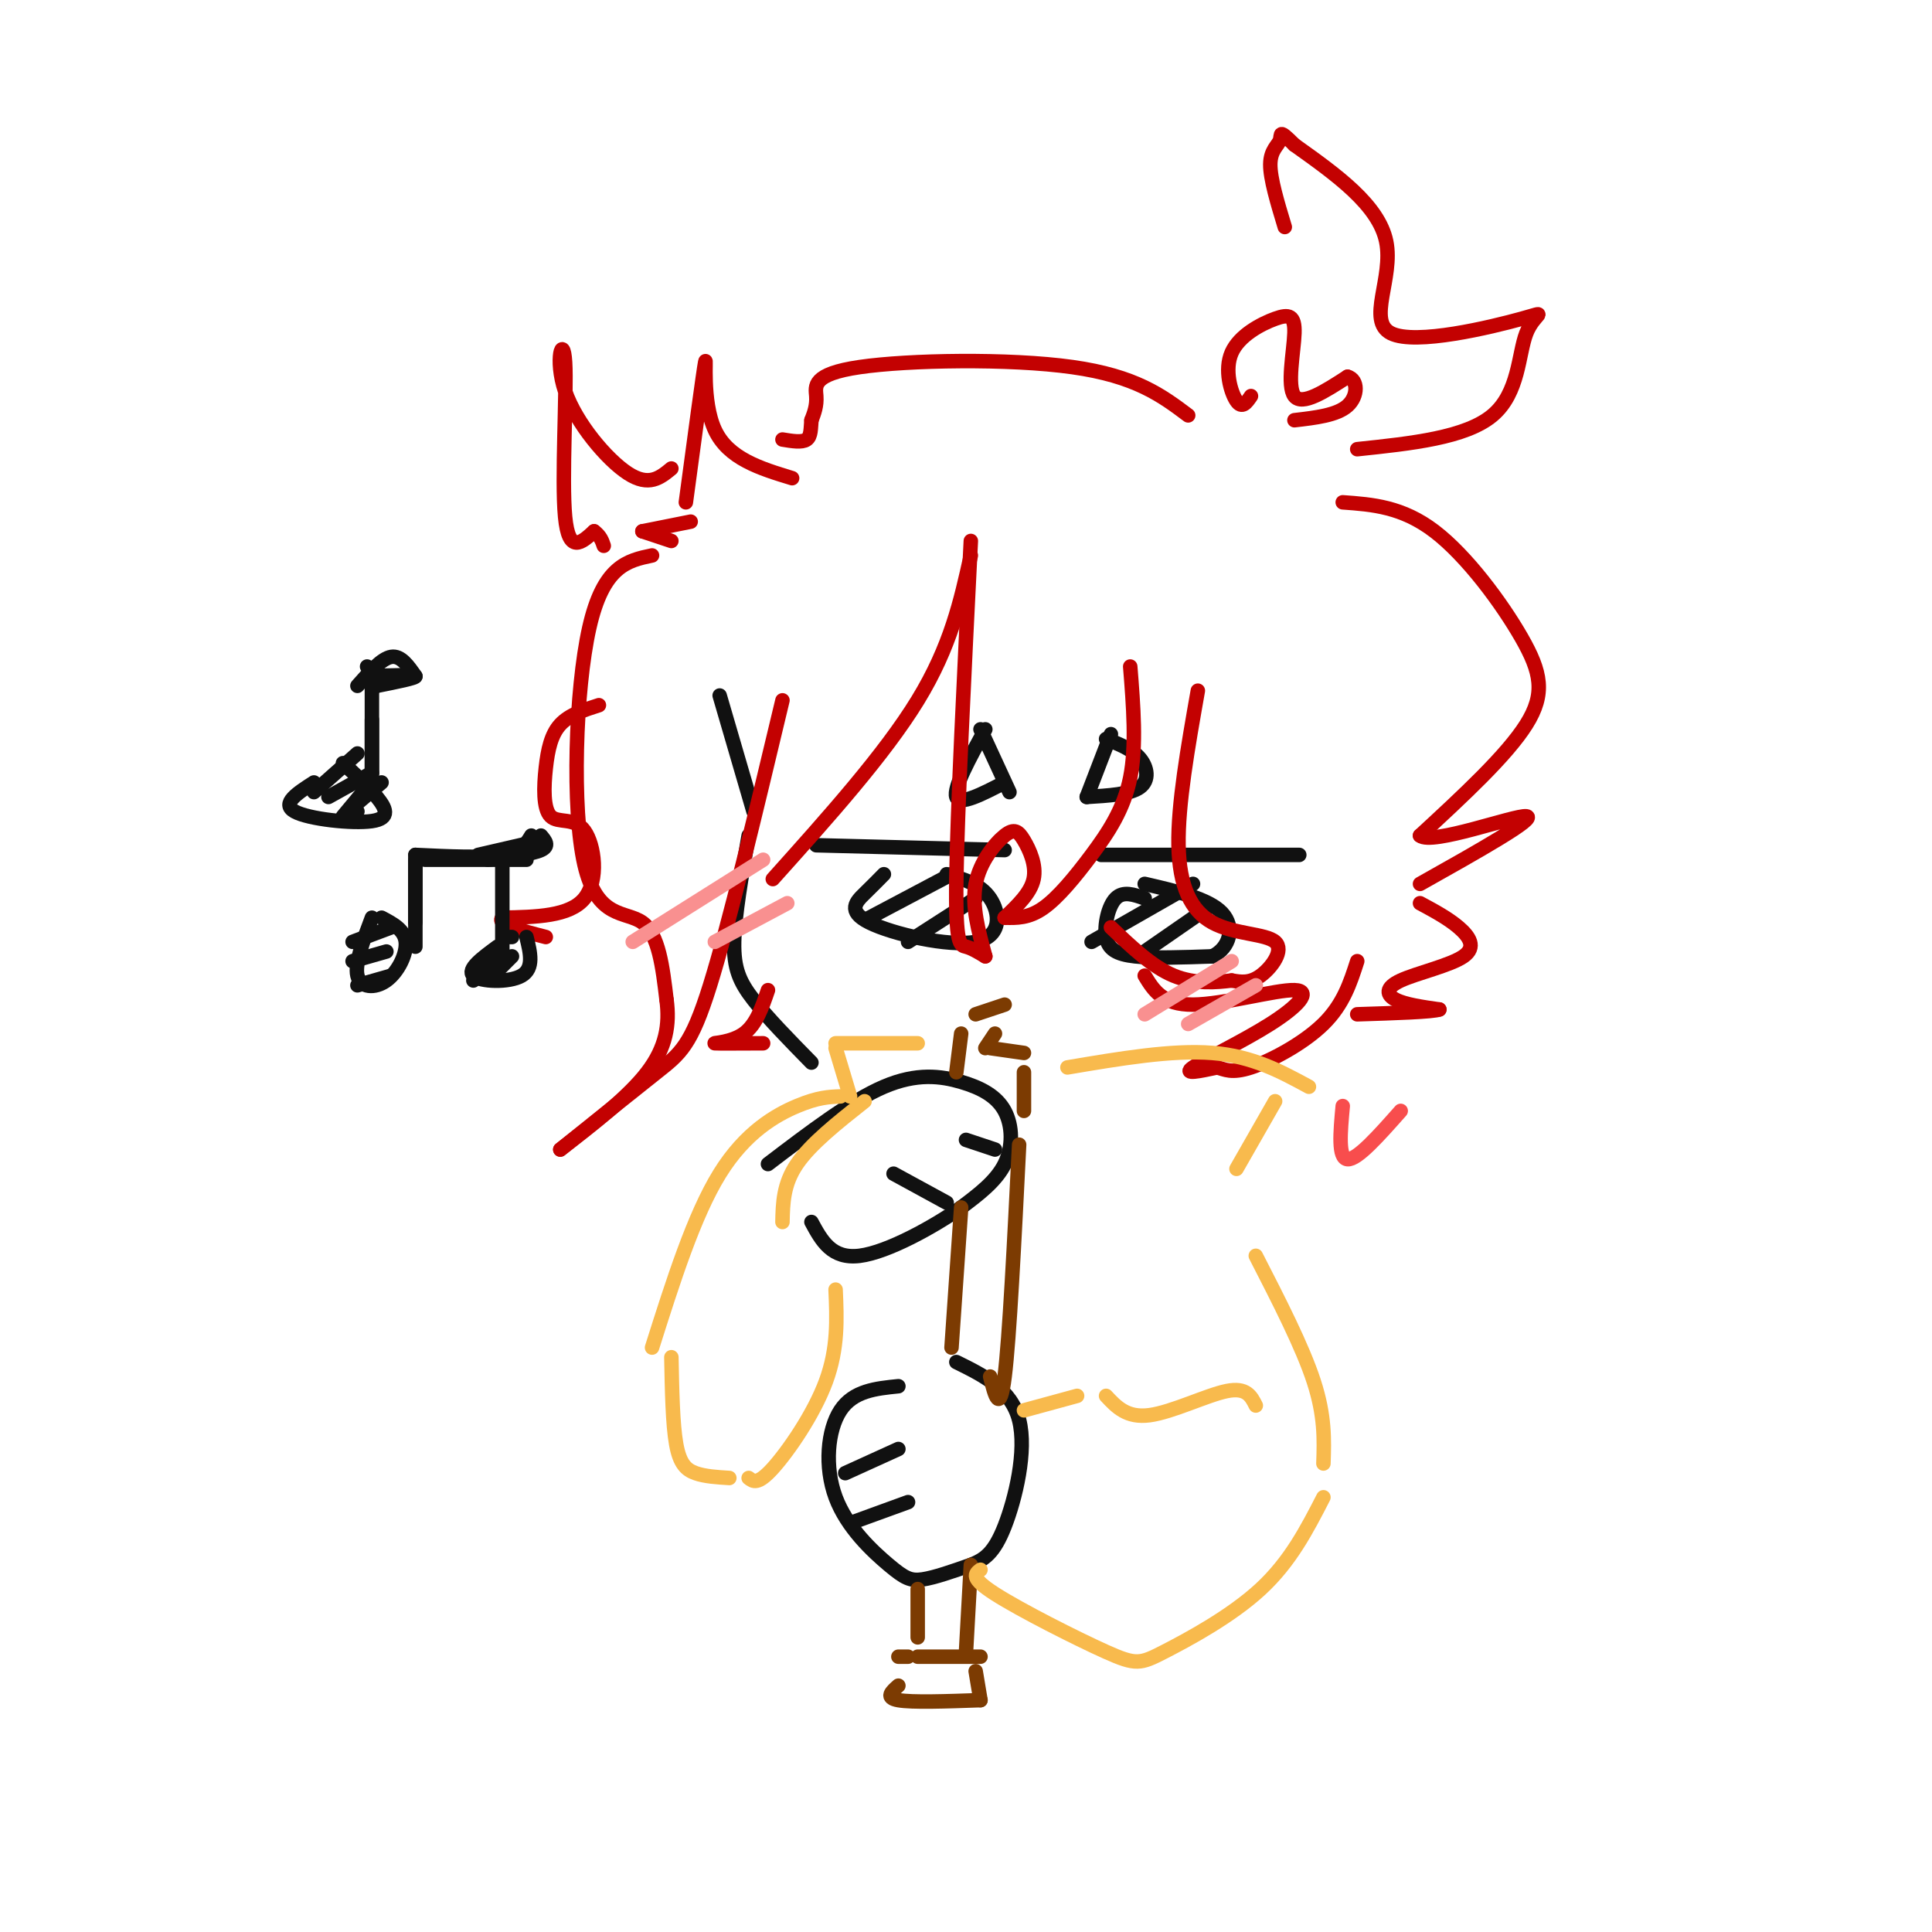 <svg viewBox='0 0 400 400' version='1.1' xmlns='http://www.w3.org/2000/svg' xmlns:xlink='http://www.w3.org/1999/xlink'><g fill='none' stroke='rgb(17,17,17)' stroke-width='3' stroke-linecap='round' stroke-linejoin='round'><path d='M149,144c0.000,0.000 7.000,24.000 7,24'/><path d='M155,173c-1.444,8.244 -2.889,16.489 -3,22c-0.111,5.511 1.111,8.289 4,12c2.889,3.711 7.444,8.356 12,13'/><path d='M159,241c8.590,-6.541 17.180,-13.081 24,-16c6.820,-2.919 11.869,-2.215 16,-1c4.131,1.215 7.343,2.943 9,6c1.657,3.057 1.759,7.445 0,11c-1.759,3.555 -5.380,6.278 -9,9'/><path d='M199,250c-5.622,3.933 -15.178,9.267 -21,10c-5.822,0.733 -7.911,-3.133 -10,-7'/><path d='M200,236c0.000,0.000 6.000,2.000 6,2'/><path d='M185,243c0.000,0.000 11.000,6.000 11,6'/><path d='M186,287c-4.665,0.470 -9.330,0.941 -12,5c-2.670,4.059 -3.344,11.707 -1,18c2.344,6.293 7.708,11.233 11,14c3.292,2.767 4.512,3.362 7,3c2.488,-0.362 6.244,-1.681 10,-3'/><path d='M201,324c2.798,-1.107 4.792,-2.375 7,-8c2.208,-5.625 4.631,-15.607 3,-22c-1.631,-6.393 -7.315,-9.196 -13,-12'/><path d='M175,305c0.000,0.000 11.000,-5.000 11,-5'/><path d='M177,315c0.000,0.000 11.000,-4.000 11,-4'/><path d='M169,175c0.000,0.000 39.000,1.000 39,1'/><path d='M183,181c-1.175,1.196 -2.351,2.392 -4,4c-1.649,1.608 -3.772,3.627 1,6c4.772,2.373 16.439,5.100 22,4c5.561,-1.100 5.018,-6.029 3,-9c-2.018,-2.971 -5.509,-3.986 -9,-5'/><path d='M180,190c0.000,0.000 17.000,-9.000 17,-9'/><path d='M188,195c0.000,0.000 14.000,-9.000 14,-9'/><path d='M228,177c0.000,0.000 41.000,0.000 41,0'/><path d='M237,186c-2.226,-0.786 -4.452,-1.571 -6,0c-1.548,1.571 -2.417,5.500 -2,8c0.417,2.500 2.119,3.571 6,4c3.881,0.429 9.940,0.214 16,0'/><path d='M251,198c3.644,-1.733 4.756,-6.067 2,-9c-2.756,-2.933 -9.378,-4.467 -16,-6'/><path d='M226,195c0.000,0.000 21.000,-12.000 21,-12'/><path d='M237,197c0.000,0.000 13.000,-9.000 13,-9'/><path d='M203,151c0.000,0.000 6.000,13.000 6,13'/><path d='M208,162c-4.667,2.417 -9.333,4.833 -10,3c-0.667,-1.833 2.667,-7.917 6,-14'/><path d='M230,152c0.000,0.000 -5.000,13.000 -5,13'/><path d='M225,165c4.489,-0.267 8.978,-0.533 11,-2c2.022,-1.467 1.578,-4.133 0,-6c-1.578,-1.867 -4.289,-2.933 -7,-4'/></g>
<g fill='none' stroke='rgb(124,59,2)' stroke-width='3' stroke-linecap='round' stroke-linejoin='round'><path d='M198,222c0.000,0.000 1.000,-8.000 1,-8'/><path d='M202,210c0.000,0.000 6.000,-2.000 6,-2'/><path d='M206,214c0.000,0.000 -2.000,3.000 -2,3'/><path d='M205,217c0.000,0.000 7.000,1.000 7,1'/><path d='M212,222c0.000,0.000 0.000,8.000 0,8'/><path d='M211,237c-1.000,20.000 -2.000,40.000 -3,48c-1.000,8.000 -2.000,4.000 -3,0'/><path d='M199,250c0.000,0.000 -2.000,29.000 -2,29'/><path d='M190,329c0.000,0.000 0.000,10.000 0,10'/><path d='M190,343c0.000,0.000 13.000,0.000 13,0'/><path d='M200,342c0.000,0.000 1.000,-18.000 1,-18'/><path d='M188,343c0.000,0.000 -2.000,0.000 -2,0'/><path d='M186,349c-1.417,1.250 -2.833,2.500 0,3c2.833,0.500 9.917,0.250 17,0'/><path d='M203,352c0.000,0.000 -1.000,-6.000 -1,-6'/></g>
<g fill='none' stroke='rgb(195,1,1)' stroke-width='3' stroke-linecap='round' stroke-linejoin='round'><path d='M135,115c-5.054,1.060 -10.107,2.119 -13,15c-2.893,12.881 -3.625,37.583 -1,49c2.625,11.417 8.607,9.548 12,12c3.393,2.452 4.196,9.226 5,16'/><path d='M138,207c0.689,5.111 -0.089,9.889 -4,15c-3.911,5.111 -10.956,10.556 -18,16'/><path d='M116,238c7.556,-6.067 15.111,-12.133 20,-16c4.889,-3.867 7.111,-5.533 11,-18c3.889,-12.467 9.444,-35.733 15,-59'/><path d='M160,182c11.583,-12.917 23.167,-25.833 30,-37c6.833,-11.167 8.917,-20.583 11,-30'/><path d='M201,112c-1.400,28.044 -2.800,56.089 -3,70c-0.200,13.911 0.800,13.689 2,14c1.200,0.311 2.600,1.156 4,2'/><path d='M204,198c-1.429,-5.228 -2.858,-10.456 -2,-15c0.858,-4.544 4.003,-8.404 6,-10c1.997,-1.596 2.845,-0.930 4,1c1.155,1.930 2.616,5.123 2,8c-0.616,2.877 -3.308,5.439 -6,8'/><path d='M208,190c2.488,0.060 4.976,0.119 8,-2c3.024,-2.119 6.583,-6.417 10,-11c3.417,-4.583 6.690,-9.452 8,-16c1.310,-6.548 0.655,-14.774 0,-23'/><path d='M248,143c-2.075,11.780 -4.150,23.560 -4,32c0.150,8.440 2.525,13.541 7,16c4.475,2.459 11.051,2.278 13,4c1.949,1.722 -0.729,5.349 -3,7c-2.271,1.651 -4.136,1.325 -6,1'/><path d='M255,203c-3.022,0.378 -7.578,0.822 -12,-1c-4.422,-1.822 -8.711,-5.911 -13,-10'/><path d='M237,202c1.833,3.016 3.665,6.032 10,6c6.335,-0.032 17.172,-3.112 21,-3c3.828,0.112 0.646,3.415 -5,7c-5.646,3.585 -13.756,7.453 -16,9c-2.244,1.547 1.378,0.774 5,0'/><path d='M252,221c1.548,0.381 2.917,1.333 7,0c4.083,-1.333 10.881,-4.952 15,-9c4.119,-4.048 5.560,-8.524 7,-13'/><path d='M164,99c-6.622,-2.022 -13.244,-4.044 -16,-10c-2.756,-5.956 -1.644,-15.844 -2,-14c-0.356,1.844 -2.178,15.422 -4,29'/><path d='M143,108c0.000,0.000 -10.000,2.000 -10,2'/><path d='M133,110c0.000,0.000 6.000,2.000 6,2'/><path d='M259,82c-0.919,1.348 -1.838,2.696 -3,1c-1.162,-1.696 -2.568,-6.435 -1,-10c1.568,-3.565 6.111,-5.956 9,-7c2.889,-1.044 4.124,-0.743 4,3c-0.124,3.743 -1.607,10.926 0,13c1.607,2.074 6.303,-0.963 11,-4'/><path d='M279,78c2.200,0.578 2.200,4.022 0,6c-2.200,1.978 -6.600,2.489 -11,3'/><path d='M278,104c6.155,0.446 12.310,0.893 19,6c6.690,5.107 13.917,14.875 18,22c4.083,7.125 5.024,11.607 1,18c-4.024,6.393 -13.012,14.696 -22,23'/><path d='M294,173c2.444,2.067 19.556,-4.267 22,-4c2.444,0.267 -9.778,7.133 -22,14'/><path d='M294,187c2.896,1.557 5.793,3.113 8,5c2.207,1.887 3.726,4.104 1,6c-2.726,1.896 -9.695,3.472 -13,5c-3.305,1.528 -2.944,3.008 -1,4c1.944,0.992 5.472,1.496 9,2'/><path d='M298,209c-1.333,0.500 -9.167,0.750 -17,1'/><path d='M246,86c-5.429,-4.077 -10.857,-8.155 -24,-10c-13.143,-1.845 -34.000,-1.458 -44,0c-10.000,1.458 -9.143,3.988 -9,6c0.143,2.012 -0.429,3.506 -1,5'/><path d='M168,87c-0.156,1.667 -0.044,3.333 -1,4c-0.956,0.667 -2.978,0.333 -5,0'/><path d='M139,97c-2.322,1.915 -4.644,3.831 -9,1c-4.356,-2.831 -10.745,-10.408 -13,-17c-2.255,-6.592 -0.376,-12.198 0,-6c0.376,6.198 -0.750,24.199 0,32c0.750,7.801 3.375,5.400 6,3'/><path d='M123,110c1.333,1.000 1.667,2.000 2,3'/><path d='M124,146c-3.061,0.979 -6.121,1.957 -8,4c-1.879,2.043 -2.575,5.150 -3,9c-0.425,3.850 -0.578,8.444 1,10c1.578,1.556 4.886,0.073 7,3c2.114,2.927 3.032,10.265 0,14c-3.032,3.735 -10.016,3.868 -17,4'/><path d='M104,190c-1.333,1.333 3.833,2.667 9,4'/><path d='M159,205c-1.222,3.578 -2.444,7.156 -5,9c-2.556,1.844 -6.444,1.956 -6,2c0.444,0.044 5.222,0.022 10,0'/><path d='M281,93c11.236,-1.181 22.473,-2.362 28,-7c5.527,-4.638 5.346,-12.735 7,-17c1.654,-4.265 5.144,-4.700 -1,-3c-6.144,1.700 -21.924,5.535 -27,3c-5.076,-2.535 0.550,-11.438 -1,-19c-1.550,-7.562 -10.275,-13.781 -19,-20'/><path d='M268,30c-3.464,-3.464 -2.625,-2.125 -3,-1c-0.375,1.125 -1.964,2.036 -2,5c-0.036,2.964 1.482,7.982 3,13'/></g>
<g fill='none' stroke='rgb(249,144,144)' stroke-width='3' stroke-linecap='round' stroke-linejoin='round'><path d='M131,195c0.000,0.000 27.000,-17.000 27,-17'/><path d='M148,195c0.000,0.000 15.000,-8.000 15,-8'/><path d='M237,210c0.000,0.000 18.000,-11.000 18,-11'/><path d='M246,212c0.000,0.000 14.000,-8.000 14,-8'/></g>
<g fill='none' stroke='rgb(248,186,77)' stroke-width='3' stroke-linecap='round' stroke-linejoin='round'><path d='M176,227c0.000,0.000 -3.000,-10.000 -3,-10'/><path d='M173,216c0.000,0.000 17.000,0.000 17,0'/><path d='M221,221c10.833,-1.833 21.667,-3.667 30,-3c8.333,0.667 14.167,3.833 20,7'/><path d='M264,228c0.000,0.000 -8.000,14.000 -8,14'/><path d='M260,260c4.833,9.417 9.667,18.833 12,26c2.333,7.167 2.167,12.083 2,17'/><path d='M274,310c-3.415,6.646 -6.829,13.292 -13,19c-6.171,5.708 -15.097,10.478 -20,13c-4.903,2.522 -5.781,2.794 -12,0c-6.219,-2.794 -17.777,-8.656 -23,-12c-5.223,-3.344 -4.112,-4.172 -3,-5'/><path d='M212,292c0.000,0.000 11.000,-3.000 11,-3'/><path d='M229,289c2.156,2.311 4.311,4.622 9,4c4.689,-0.622 11.911,-4.178 16,-5c4.089,-0.822 5.044,1.089 6,3'/><path d='M179,228c-5.583,4.417 -11.167,8.833 -14,13c-2.833,4.167 -2.917,8.083 -3,12'/><path d='M174,227c-2.333,0.089 -4.667,0.178 -9,2c-4.333,1.822 -10.667,5.378 -16,14c-5.333,8.622 -9.667,22.311 -14,36'/><path d='M139,281c0.133,6.956 0.267,13.911 1,18c0.733,4.089 2.067,5.311 4,6c1.933,0.689 4.467,0.844 7,1'/><path d='M155,306c0.933,0.733 1.867,1.467 5,-2c3.133,-3.467 8.467,-11.133 11,-18c2.533,-6.867 2.267,-12.933 2,-19'/></g>
<g fill='none' stroke='rgb(17,17,17)' stroke-width='3' stroke-linecap='round' stroke-linejoin='round'><path d='M65,162c-3.429,2.202 -6.857,4.405 -4,6c2.857,1.595 12.000,2.583 16,2c4.000,-0.583 2.857,-2.738 1,-5c-1.857,-2.262 -4.429,-4.631 -7,-7'/><path d='M77,162c0.000,0.000 0.000,-13.000 0,-13'/><path d='M74,142c2.500,-2.833 5.000,-5.667 7,-6c2.000,-0.333 3.500,1.833 5,4'/><path d='M65,164c0.000,0.000 9.000,-8.000 9,-8'/><path d='M68,165c0.000,0.000 9.000,-5.000 9,-5'/><path d='M72,168c0.000,0.000 7.000,-6.000 7,-6'/><path d='M73,169c0.000,0.000 1.000,-1.000 1,-1'/><path d='M76,138c0.000,0.000 0.100,0.100 0.1,0.1'/><path d='M76,140c4.833,-0.167 9.667,-0.333 10,0c0.333,0.333 -3.833,1.167 -8,2'/><path d='M78,142c-1.333,0.333 -0.667,0.167 0,0'/><path d='M77,142c0.000,0.000 0.000,18.000 0,18'/><path d='M76,163c0.000,0.000 -5.000,6.000 -5,6'/><path d='M77,190c-1.798,4.750 -3.595,9.500 -3,12c0.595,2.500 3.583,2.750 6,1c2.417,-1.750 4.262,-5.500 4,-8c-0.262,-2.500 -2.631,-3.750 -5,-5'/><path d='M86,196c0.000,0.000 0.000,-19.000 0,-19'/><path d='M86,177c7.000,0.333 14.000,0.667 18,0c4.000,-0.667 5.000,-2.333 6,-4'/><path d='M104,178c0.000,0.000 0.000,19.000 0,19'/><path d='M103,196c-3.200,2.356 -6.400,4.711 -5,6c1.400,1.289 7.400,1.511 10,0c2.600,-1.511 1.800,-4.756 1,-8'/><path d='M98,203c0.000,0.000 6.000,-5.000 6,-5'/><path d='M103,201c0.000,0.000 3.000,-3.000 3,-3'/><path d='M73,195c0.000,0.000 8.000,-3.000 8,-3'/><path d='M73,199c0.000,0.000 7.000,-2.000 7,-2'/><path d='M74,204c0.000,0.000 7.000,-2.000 7,-2'/><path d='M105,194c0.000,0.000 1.000,0.000 1,0'/><path d='M99,177c0.000,0.000 13.000,-3.000 13,-3'/><path d='M112,173c0.917,1.083 1.833,2.167 0,3c-1.833,0.833 -6.417,1.417 -11,2'/><path d='M109,178c0.000,0.000 -21.000,0.000 -21,0'/><path d='M86,178c0.000,0.000 0.000,13.000 0,13'/></g>
<g fill='none' stroke='rgb(248,77,77)' stroke-width='3' stroke-linecap='round' stroke-linejoin='round'><path d='M278,229c-0.500,5.417 -1.000,10.833 1,11c2.000,0.167 6.500,-4.917 11,-10'/></g>
</svg>